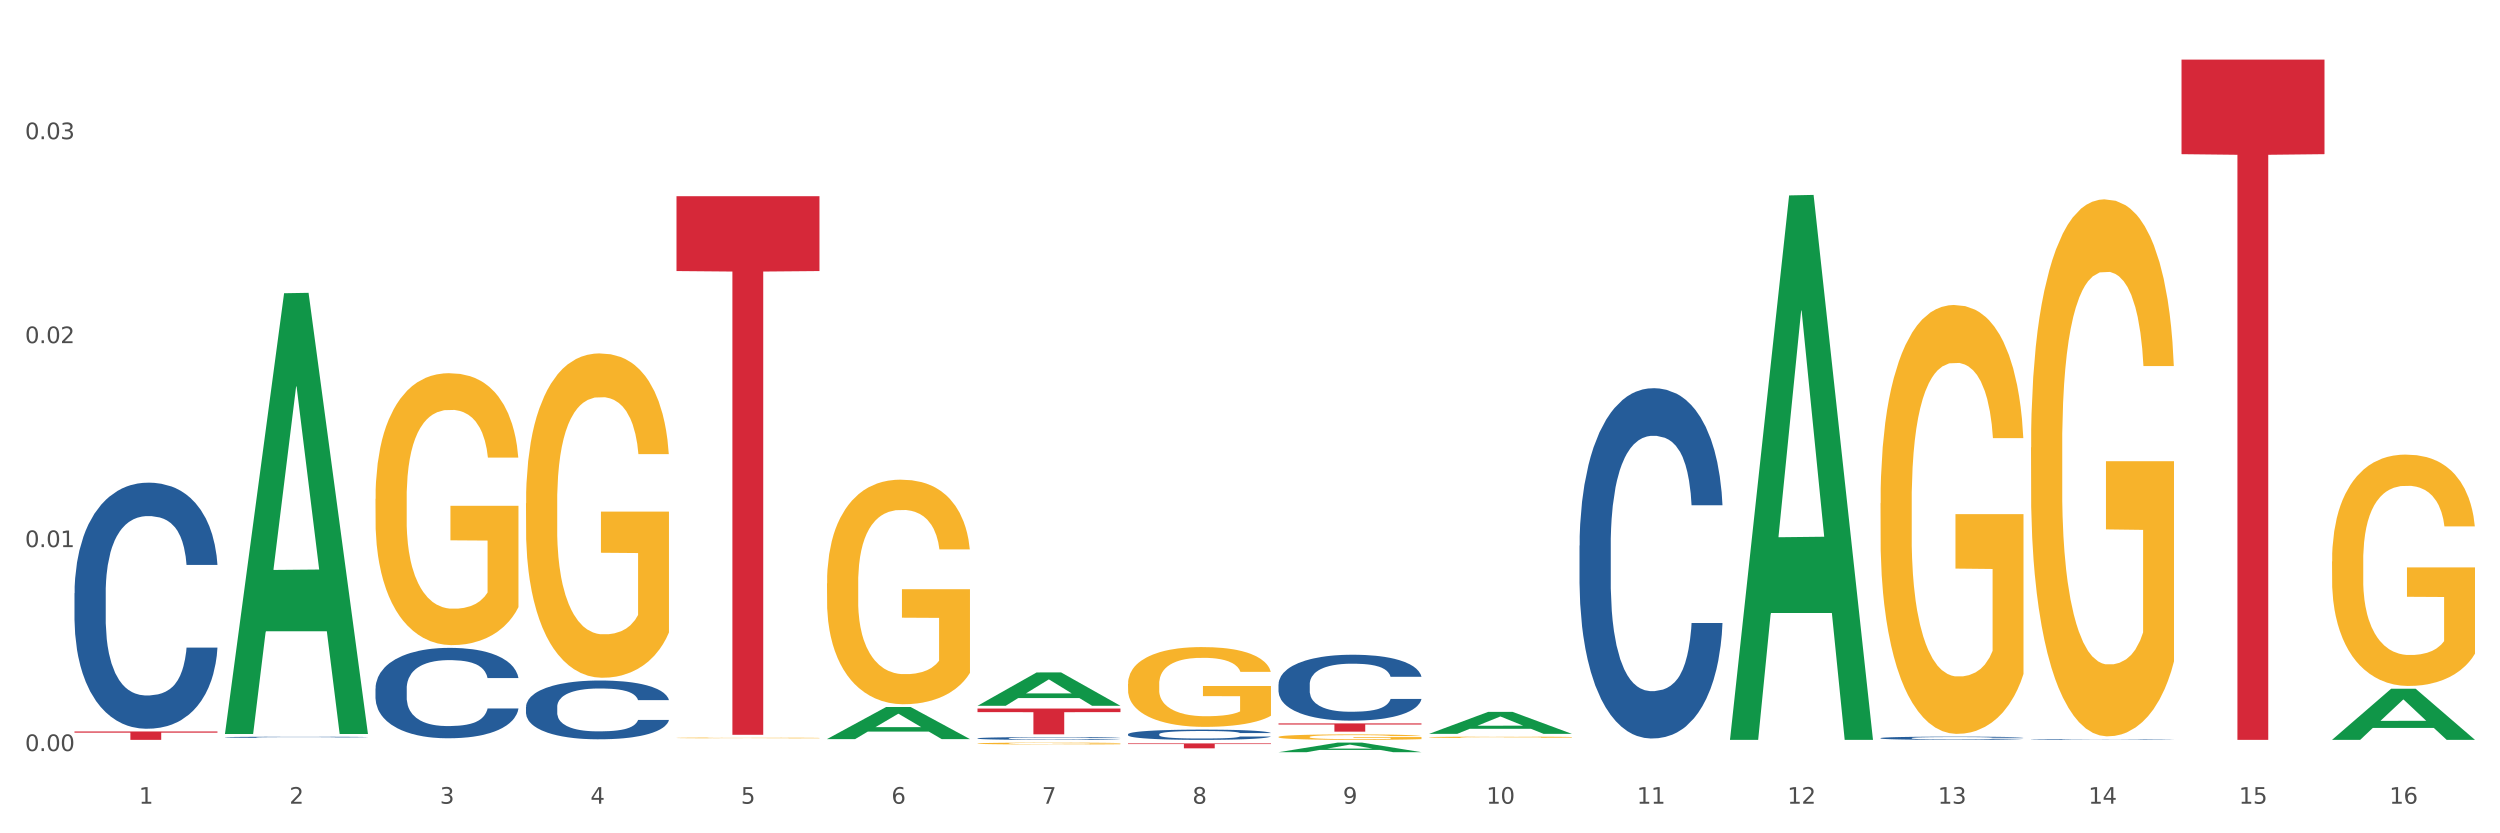 <?xml version="1.0" encoding="utf-8" standalone="no"?>
<!DOCTYPE svg PUBLIC "-//W3C//DTD SVG 1.1//EN"
  "http://www.w3.org/Graphics/SVG/1.1/DTD/svg11.dtd">
<svg xmlns:xlink="http://www.w3.org/1999/xlink" width="1080pt" height="360pt" viewBox="0 0 1080 360" xmlns="http://www.w3.org/2000/svg" version="1.1">
 <rect x="0" y="0" width="1080" height="360" fill="#333333" stroke="none"/>
 <defs>
  <style type="text/css">*{stroke-linejoin: round; stroke-linecap: butt}</style>
 </defs>
 <g id="figure_1">
  <g id="patch_1">
   <path d="M 0 360 
L 1080 360 
L 1080 0 
L 0 0 
z
" style="fill: #ffffff; stroke: #ffffff; stroke-linejoin: miter"/>
  </g>
  <g id="axes_1">
   <g id="matplotlib.axis_1">
    <g id="xtick_1">
     <g id="text_1">
      <!-- 1 -->
      <g style="fill: #4d4d4d" transform="translate(60.004 347.204) scale(0.096 -0.096)">
       <defs>
        <path id="DejaVuSans-31" d="M 794 531 
L 1825 531 
L 1825 4091 
L 703 3866 
L 703 4441 
L 1819 4666 
L 2450 4666 
L 2450 531 
L 3481 531 
L 3481 0 
L 794 0 
L 794 531 
z
" transform="scale(0.016)"/>
       </defs>
       <use xlink:href="#DejaVuSans-31"/>
      </g>
     </g>
    </g>
    <g id="xtick_2">
     <g id="text_2">
      <!-- 2 -->
      <g style="fill: #4d4d4d" transform="translate(125.021 347.204) scale(0.096 -0.096)">
       <defs>
        <path id="DejaVuSans-32" d="M 1228 531 
L 3431 531 
L 3431 0 
L 469 0 
L 469 531 
Q 828 903 1448 1529 
Q 2069 2156 2228 2338 
Q 2531 2678 2651 2914 
Q 2772 3150 2772 3378 
Q 2772 3750 2511 3984 
Q 2250 4219 1831 4219 
Q 1534 4219 1204 4116 
Q 875 4013 500 3803 
L 500 4441 
Q 881 4594 1212 4672 
Q 1544 4750 1819 4750 
Q 2544 4750 2975 4387 
Q 3406 4025 3406 3419 
Q 3406 3131 3298 2873 
Q 3191 2616 2906 2266 
Q 2828 2175 2409 1742 
Q 1991 1309 1228 531 
z
" transform="scale(0.016)"/>
       </defs>
       <use xlink:href="#DejaVuSans-32"/>
      </g>
     </g>
    </g>
    <g id="xtick_3">
     <g id="text_3">
      <!-- 3 -->
      <g style="fill: #4d4d4d" transform="translate(190.039 347.204) scale(0.096 -0.096)">
       <defs>
        <path id="DejaVuSans-33" d="M 2597 2516 
Q 3050 2419 3304 2112 
Q 3559 1806 3559 1356 
Q 3559 666 3084 287 
Q 2609 -91 1734 -91 
Q 1441 -91 1130 -33 
Q 819 25 488 141 
L 488 750 
Q 750 597 1062 519 
Q 1375 441 1716 441 
Q 2309 441 2620 675 
Q 2931 909 2931 1356 
Q 2931 1769 2642 2001 
Q 2353 2234 1838 2234 
L 1294 2234 
L 1294 2753 
L 1863 2753 
Q 2328 2753 2575 2939 
Q 2822 3125 2822 3475 
Q 2822 3834 2567 4026 
Q 2313 4219 1838 4219 
Q 1578 4219 1281 4162 
Q 984 4106 628 3988 
L 628 4550 
Q 988 4650 1302 4700 
Q 1616 4750 1894 4750 
Q 2613 4750 3031 4423 
Q 3450 4097 3450 3541 
Q 3450 3153 3228 2886 
Q 3006 2619 2597 2516 
z
" transform="scale(0.016)"/>
       </defs>
       <use xlink:href="#DejaVuSans-33"/>
      </g>
     </g>
    </g>
    <g id="xtick_4">
     <g id="text_4">
      <!-- 4 -->
      <g style="fill: #4d4d4d" transform="translate(255.056 347.204) scale(0.096 -0.096)">
       <defs>
        <path id="DejaVuSans-34" d="M 2419 4116 
L 825 1625 
L 2419 1625 
L 2419 4116 
z
M 2253 4666 
L 3047 4666 
L 3047 1625 
L 3713 1625 
L 3713 1100 
L 3047 1100 
L 3047 0 
L 2419 0 
L 2419 1100 
L 313 1100 
L 313 1709 
L 2253 4666 
z
" transform="scale(0.016)"/>
       </defs>
       <use xlink:href="#DejaVuSans-34"/>
      </g>
     </g>
    </g>
    <g id="xtick_5">
     <g id="text_5">
      <!-- 5 -->
      <g style="fill: #4d4d4d" transform="translate(320.073 347.204) scale(0.096 -0.096)">
       <defs>
        <path id="DejaVuSans-35" d="M 691 4666 
L 3169 4666 
L 3169 4134 
L 1269 4134 
L 1269 2991 
Q 1406 3038 1543 3061 
Q 1681 3084 1819 3084 
Q 2600 3084 3056 2656 
Q 3513 2228 3513 1497 
Q 3513 744 3044 326 
Q 2575 -91 1722 -91 
Q 1428 -91 1123 -41 
Q 819 9 494 109 
L 494 744 
Q 775 591 1075 516 
Q 1375 441 1709 441 
Q 2250 441 2565 725 
Q 2881 1009 2881 1497 
Q 2881 1984 2565 2268 
Q 2250 2553 1709 2553 
Q 1456 2553 1204 2497 
Q 953 2441 691 2322 
L 691 4666 
z
" transform="scale(0.016)"/>
       </defs>
       <use xlink:href="#DejaVuSans-35"/>
      </g>
     </g>
    </g>
    <g id="xtick_6">
     <g id="text_6">
      <!-- 6 -->
      <g style="fill: #4d4d4d" transform="translate(385.09 347.204) scale(0.096 -0.096)">
       <defs>
        <path id="DejaVuSans-36" d="M 2113 2584 
Q 1688 2584 1439 2293 
Q 1191 2003 1191 1497 
Q 1191 994 1439 701 
Q 1688 409 2113 409 
Q 2538 409 2786 701 
Q 3034 994 3034 1497 
Q 3034 2003 2786 2293 
Q 2538 2584 2113 2584 
z
M 3366 4563 
L 3366 3988 
Q 3128 4100 2886 4159 
Q 2644 4219 2406 4219 
Q 1781 4219 1451 3797 
Q 1122 3375 1075 2522 
Q 1259 2794 1537 2939 
Q 1816 3084 2150 3084 
Q 2853 3084 3261 2657 
Q 3669 2231 3669 1497 
Q 3669 778 3244 343 
Q 2819 -91 2113 -91 
Q 1303 -91 875 529 
Q 447 1150 447 2328 
Q 447 3434 972 4092 
Q 1497 4750 2381 4750 
Q 2619 4750 2861 4703 
Q 3103 4656 3366 4563 
z
" transform="scale(0.016)"/>
       </defs>
       <use xlink:href="#DejaVuSans-36"/>
      </g>
     </g>
    </g>
    <g id="xtick_7">
     <g id="text_7">
      <!-- 7 -->
      <g style="fill: #4d4d4d" transform="translate(450.108 347.204) scale(0.096 -0.096)">
       <defs>
        <path id="DejaVuSans-37" d="M 525 4666 
L 3525 4666 
L 3525 4397 
L 1831 0 
L 1172 0 
L 2766 4134 
L 525 4134 
L 525 4666 
z
" transform="scale(0.016)"/>
       </defs>
       <use xlink:href="#DejaVuSans-37"/>
      </g>
     </g>
    </g>
    <g id="xtick_8">
     <g id="text_8">
      <!-- 8 -->
      <g style="fill: #4d4d4d" transform="translate(515.125 347.204) scale(0.096 -0.096)">
       <defs>
        <path id="DejaVuSans-38" d="M 2034 2216 
Q 1584 2216 1326 1975 
Q 1069 1734 1069 1313 
Q 1069 891 1326 650 
Q 1584 409 2034 409 
Q 2484 409 2743 651 
Q 3003 894 3003 1313 
Q 3003 1734 2745 1975 
Q 2488 2216 2034 2216 
z
M 1403 2484 
Q 997 2584 770 2862 
Q 544 3141 544 3541 
Q 544 4100 942 4425 
Q 1341 4750 2034 4750 
Q 2731 4750 3128 4425 
Q 3525 4100 3525 3541 
Q 3525 3141 3298 2862 
Q 3072 2584 2669 2484 
Q 3125 2378 3379 2068 
Q 3634 1759 3634 1313 
Q 3634 634 3220 271 
Q 2806 -91 2034 -91 
Q 1263 -91 848 271 
Q 434 634 434 1313 
Q 434 1759 690 2068 
Q 947 2378 1403 2484 
z
M 1172 3481 
Q 1172 3119 1398 2916 
Q 1625 2713 2034 2713 
Q 2441 2713 2670 2916 
Q 2900 3119 2900 3481 
Q 2900 3844 2670 4047 
Q 2441 4250 2034 4250 
Q 1625 4250 1398 4047 
Q 1172 3844 1172 3481 
z
" transform="scale(0.016)"/>
       </defs>
       <use xlink:href="#DejaVuSans-38"/>
      </g>
     </g>
    </g>
    <g id="xtick_9">
     <g id="text_9">
      <!-- 9 -->
      <g style="fill: #4d4d4d" transform="translate(580.142 347.204) scale(0.096 -0.096)">
       <defs>
        <path id="DejaVuSans-39" d="M 703 97 
L 703 672 
Q 941 559 1184 500 
Q 1428 441 1663 441 
Q 2288 441 2617 861 
Q 2947 1281 2994 2138 
Q 2813 1869 2534 1725 
Q 2256 1581 1919 1581 
Q 1219 1581 811 2004 
Q 403 2428 403 3163 
Q 403 3881 828 4315 
Q 1253 4750 1959 4750 
Q 2769 4750 3195 4129 
Q 3622 3509 3622 2328 
Q 3622 1225 3098 567 
Q 2575 -91 1691 -91 
Q 1453 -91 1209 -44 
Q 966 3 703 97 
z
M 1959 2075 
Q 2384 2075 2632 2365 
Q 2881 2656 2881 3163 
Q 2881 3666 2632 3958 
Q 2384 4250 1959 4250 
Q 1534 4250 1286 3958 
Q 1038 3666 1038 3163 
Q 1038 2656 1286 2365 
Q 1534 2075 1959 2075 
z
" transform="scale(0.016)"/>
       </defs>
       <use xlink:href="#DejaVuSans-39"/>
      </g>
     </g>
    </g>
    <g id="xtick_10">
     <g id="text_10">
      <!-- 10 -->
      <g style="fill: #4d4d4d" transform="translate(642.105 347.204) scale(0.096 -0.096)">
       <defs>
        <path id="DejaVuSans-30" d="M 2034 4250 
Q 1547 4250 1301 3770 
Q 1056 3291 1056 2328 
Q 1056 1369 1301 889 
Q 1547 409 2034 409 
Q 2525 409 2770 889 
Q 3016 1369 3016 2328 
Q 3016 3291 2770 3770 
Q 2525 4250 2034 4250 
z
M 2034 4750 
Q 2819 4750 3233 4129 
Q 3647 3509 3647 2328 
Q 3647 1150 3233 529 
Q 2819 -91 2034 -91 
Q 1250 -91 836 529 
Q 422 1150 422 2328 
Q 422 3509 836 4129 
Q 1250 4750 2034 4750 
z
" transform="scale(0.016)"/>
       </defs>
       <use xlink:href="#DejaVuSans-31"/>
       <use xlink:href="#DejaVuSans-30" transform="translate(63.623 0)"/>
      </g>
     </g>
    </g>
    <g id="xtick_11">
     <g id="text_11">
      <!-- 11 -->
      <g style="fill: #4d4d4d" transform="translate(707.123 347.204) scale(0.096 -0.096)">
       <use xlink:href="#DejaVuSans-31"/>
       <use xlink:href="#DejaVuSans-31" transform="translate(63.623 0)"/>
      </g>
     </g>
    </g>
    <g id="xtick_12">
     <g id="text_12">
      <!-- 12 -->
      <g style="fill: #4d4d4d" transform="translate(772.14 347.204) scale(0.096 -0.096)">
       <use xlink:href="#DejaVuSans-31"/>
       <use xlink:href="#DejaVuSans-32" transform="translate(63.623 0)"/>
      </g>
     </g>
    </g>
    <g id="xtick_13">
     <g id="text_13">
      <!-- 13 -->
      <g style="fill: #4d4d4d" transform="translate(837.157 347.204) scale(0.096 -0.096)">
       <use xlink:href="#DejaVuSans-31"/>
       <use xlink:href="#DejaVuSans-33" transform="translate(63.623 0)"/>
      </g>
     </g>
    </g>
    <g id="xtick_14">
     <g id="text_14">
      <!-- 14 -->
      <g style="fill: #4d4d4d" transform="translate(902.174 347.204) scale(0.096 -0.096)">
       <use xlink:href="#DejaVuSans-31"/>
       <use xlink:href="#DejaVuSans-34" transform="translate(63.623 0)"/>
      </g>
     </g>
    </g>
    <g id="xtick_15">
     <g id="text_15">
      <!-- 15 -->
      <g style="fill: #4d4d4d" transform="translate(967.192 347.204) scale(0.096 -0.096)">
       <use xlink:href="#DejaVuSans-31"/>
       <use xlink:href="#DejaVuSans-35" transform="translate(63.623 0)"/>
      </g>
     </g>
    </g>
    <g id="xtick_16">
     <g id="text_16">
      <!-- 16 -->
      <g style="fill: #4d4d4d" transform="translate(1032.209 347.204) scale(0.096 -0.096)">
       <use xlink:href="#DejaVuSans-31"/>
       <use xlink:href="#DejaVuSans-36" transform="translate(63.623 0)"/>
      </g>
     </g>
    </g>
    <g id="xtick_17"/>
    <g id="xtick_18"/>
    <g id="xtick_19"/>
    <g id="xtick_20"/>
    <g id="xtick_21"/>
    <g id="xtick_22"/>
    <g id="xtick_23"/>
    <g id="xtick_24"/>
    <g id="xtick_25"/>
    <g id="xtick_26"/>
    <g id="xtick_27"/>
    <g id="xtick_28"/>
    <g id="xtick_29"/>
    <g id="xtick_30"/>
    <g id="xtick_31"/>
   </g>
   <g id="matplotlib.axis_2">
    <g id="ytick_1">
     <g id="text_17">
      <!-- 0.00 -->
      <g style="fill: #4d4d4d" transform="translate(10.8 324.457) scale(0.096 -0.096)">
       <defs>
        <path id="DejaVuSans-2e" d="M 684 794 
L 1344 794 
L 1344 0 
L 684 0 
L 684 794 
z
" transform="scale(0.016)"/>
       </defs>
       <use xlink:href="#DejaVuSans-30"/>
       <use xlink:href="#DejaVuSans-2e" transform="translate(63.623 0)"/>
       <use xlink:href="#DejaVuSans-30" transform="translate(95.41 0)"/>
       <use xlink:href="#DejaVuSans-30" transform="translate(159.033 0)"/>
      </g>
     </g>
    </g>
    <g id="ytick_2">
     <g id="text_18">
      <!-- 0.01 -->
      <g style="fill: #4d4d4d" transform="translate(10.8 236.349) scale(0.096 -0.096)">
       <use xlink:href="#DejaVuSans-30"/>
       <use xlink:href="#DejaVuSans-2e" transform="translate(63.623 0)"/>
       <use xlink:href="#DejaVuSans-30" transform="translate(95.41 0)"/>
       <use xlink:href="#DejaVuSans-31" transform="translate(159.033 0)"/>
      </g>
     </g>
    </g>
    <g id="ytick_3">
     <g id="text_19">
      <!-- 0.02 -->
      <g style="fill: #4d4d4d" transform="translate(10.8 148.242) scale(0.096 -0.096)">
       <use xlink:href="#DejaVuSans-30"/>
       <use xlink:href="#DejaVuSans-2e" transform="translate(63.623 0)"/>
       <use xlink:href="#DejaVuSans-30" transform="translate(95.41 0)"/>
       <use xlink:href="#DejaVuSans-32" transform="translate(159.033 0)"/>
      </g>
     </g>
    </g>
    <g id="ytick_4">
     <g id="text_20">
      <!-- 0.03 -->
      <g style="fill: #4d4d4d" transform="translate(10.8 60.135) scale(0.096 -0.096)">
       <use xlink:href="#DejaVuSans-30"/>
       <use xlink:href="#DejaVuSans-2e" transform="translate(63.623 0)"/>
       <use xlink:href="#DejaVuSans-30" transform="translate(95.41 0)"/>
       <use xlink:href="#DejaVuSans-33" transform="translate(159.033 0)"/>
      </g>
     </g>
    </g>
    <g id="ytick_5"/>
    <g id="ytick_6"/>
    <g id="ytick_7"/>
    <g id="ytick_8"/>
   </g>
   <g id="PolyCollection_1">
    <path d="M 97.192 316.722 
L 97.256 316.543 
L 122.727 126.675 
L 133.297 126.496 
L 158.959 317.08 
L 146.733 317.08 
L 141.193 272.7 
L 114.894 272.7 
L 114.703 273.416 
L 109.354 317.08 
L 97.192 317.08 
L 97.192 316.722 
L 118.206 246.215 
L 137.882 246.036 
L 128.139 167.118 
L 128.012 166.76 
L 127.884 167.297 
L 118.142 246.036 
L 118.206 246.215 
L 97.192 316.722 
z
" clip-path="url(#p2141f9f713)" style="fill: #109648"/>
    <path d="M 1007.434 242.569 
L 1007.507 242.478 
L 1007.507 239.192 
L 1007.652 236.362 
L 1008.382 229.515 
L 1009.475 223.855 
L 1010.278 220.842 
L 1011.08 218.377 
L 1012.028 215.912 
L 1013.195 213.356 
L 1015.309 209.613 
L 1016.622 207.696 
L 1018.226 205.688 
L 1021.143 202.767 
L 1023.258 201.123 
L 1025.446 199.754 
L 1029.019 198.111 
L 1031.353 197.38 
L 1033.832 196.833 
L 1036.822 196.467 
L 1039.083 196.376 
L 1044.041 196.65 
L 1048.271 197.472 
L 1050.313 198.111 
L 1052.938 199.206 
L 1054.324 199.936 
L 1056.584 201.397 
L 1058.918 203.314 
L 1060.522 204.957 
L 1062.929 208.061 
L 1064.752 211.165 
L 1066.429 215 
L 1067.304 217.647 
L 1067.96 220.112 
L 1068.544 222.942 
L 1069.127 227.415 
L 1056.001 227.415 
L 1055.49 224.22 
L 1054.688 221.207 
L 1053.521 218.286 
L 1052.5 216.46 
L 1050.75 214.178 
L 1049.146 212.717 
L 1047.469 211.622 
L 1045.427 210.709 
L 1043.823 210.252 
L 1041.562 209.887 
L 1037.114 209.979 
L 1034.124 210.709 
L 1032.082 211.622 
L 1030.769 212.443 
L 1029.602 213.356 
L 1028.29 214.634 
L 1026.758 216.551 
L 1025.665 218.286 
L 1024.571 220.477 
L 1023.696 222.668 
L 1022.893 225.224 
L 1022.237 227.963 
L 1021.727 230.793 
L 1021.289 234.262 
L 1020.925 240.013 
L 1020.925 252.52 
L 1021.07 255.35 
L 1021.435 259.093 
L 1021.873 261.923 
L 1022.602 265.301 
L 1023.258 267.583 
L 1024.498 270.87 
L 1025.883 273.608 
L 1026.977 275.343 
L 1028.071 276.804 
L 1029.967 278.812 
L 1032.082 280.455 
L 1033.905 281.459 
L 1036.384 282.372 
L 1038.062 282.738 
L 1039.52 282.92 
L 1043.093 282.92 
L 1045.646 282.646 
L 1048.49 282.007 
L 1050.677 281.186 
L 1052.5 280.181 
L 1054.542 278.538 
L 1055.855 276.986 
L 1055.855 257.906 
L 1039.812 257.815 
L 1039.812 245.126 
L 1069.2 245.126 
L 1069.2 282.372 
L 1067.96 284.289 
L 1066.575 286.024 
L 1065.116 287.576 
L 1062.929 289.493 
L 1060.303 291.319 
L 1057.97 292.597 
L 1055.49 293.692 
L 1052.573 294.697 
L 1048.781 295.61 
L 1046.448 295.975 
L 1043.531 296.249 
L 1040.103 296.34 
L 1037.114 296.157 
L 1034.197 295.701 
L 1031.134 294.879 
L 1028.144 293.692 
L 1025.883 292.506 
L 1023.623 291.045 
L 1021.216 289.128 
L 1019.32 287.302 
L 1017.862 285.659 
L 1016.257 283.559 
L 1014.507 280.82 
L 1013.195 278.356 
L 1012.028 275.799 
L 1010.788 272.513 
L 1009.913 269.683 
L 1009.038 266.123 
L 1008.527 263.475 
L 1007.944 259.367 
L 1007.507 253.616 
L 1007.434 242.569 
z
" clip-path="url(#p2141f9f713)" style="fill: #f7b32b"/>
    <path d="M 487.296 317.188 
L 487.369 317.184 
L 487.369 317.071 
L 487.588 316.917 
L 488.391 316.633 
L 489.413 316.419 
L 491.165 316.168 
L 492.114 316.062 
L 493.356 315.945 
L 495.911 315.755 
L 498.831 315.593 
L 500.876 315.504 
L 502.409 315.447 
L 505.84 315.346 
L 507.811 315.301 
L 509.856 315.265 
L 511.608 315.241 
L 514.528 315.212 
L 516.865 315.2 
L 519.566 315.196 
L 521.829 315.2 
L 524.823 315.216 
L 529.203 315.265 
L 530.883 315.293 
L 533.146 315.342 
L 535.482 315.407 
L 537.38 315.471 
L 539.571 315.565 
L 541.834 315.686 
L 544.024 315.84 
L 545.558 315.982 
L 546.799 316.131 
L 547.894 316.313 
L 548.697 316.512 
L 549.062 316.678 
L 535.701 316.678 
L 535.336 316.528 
L 534.606 316.366 
L 533.876 316.257 
L 533.073 316.168 
L 531.832 316.067 
L 530.737 316.002 
L 528.911 315.925 
L 527.232 315.876 
L 525.845 315.848 
L 524.166 315.824 
L 520.588 315.799 
L 518.033 315.799 
L 516.427 315.807 
L 514.455 315.828 
L 512.776 315.856 
L 510.805 315.905 
L 509.272 315.957 
L 507.738 316.026 
L 506.862 316.075 
L 505.548 316.164 
L 504.672 316.237 
L 503.504 316.362 
L 502.847 316.451 
L 501.679 316.682 
L 501.168 316.852 
L 500.949 316.969 
L 500.803 317.099 
L 500.803 317.73 
L 501.241 318.014 
L 501.606 318.135 
L 502.19 318.273 
L 503.285 318.451 
L 504.891 318.625 
L 506.57 318.751 
L 507.957 318.828 
L 509.272 318.884 
L 510.586 318.929 
L 512.192 318.969 
L 513.506 318.994 
L 515.478 319.018 
L 517.814 319.03 
L 519.639 319.03 
L 523.363 319.01 
L 525.042 318.99 
L 526.648 318.961 
L 528.4 318.917 
L 529.787 318.868 
L 530.591 318.832 
L 531.905 318.755 
L 532.927 318.674 
L 533.803 318.581 
L 534.387 318.5 
L 535.044 318.378 
L 535.555 318.241 
L 535.701 318.168 
L 549.062 318.168 
L 548.77 318.313 
L 548.259 318.455 
L 547.237 318.645 
L 546.434 318.755 
L 545.193 318.888 
L 543.878 319.002 
L 542.053 319.127 
L 540.374 319.22 
L 538.622 319.301 
L 536.723 319.374 
L 533.292 319.475 
L 532.051 319.504 
L 529.422 319.552 
L 527.378 319.581 
L 524.385 319.609 
L 521.318 319.625 
L 518.106 319.629 
L 515.258 319.621 
L 512.119 319.597 
L 510.148 319.573 
L 507.957 319.536 
L 505.402 319.479 
L 502.993 319.411 
L 500.73 319.33 
L 498.612 319.237 
L 496.641 319.131 
L 494.086 318.957 
L 492.187 318.787 
L 490.8 318.629 
L 489.851 318.496 
L 488.902 318.326 
L 488.391 318.208 
L 487.588 317.925 
L 487.296 317.662 
L 487.296 317.188 
z
" clip-path="url(#p2141f9f713)" style="fill: #255c99"/>
    <path d="M 942.416 25.759 
L 1004.183 25.759 
L 1004.183 66.598 
L 979.886 66.874 
L 979.886 319.629 
L 966.567 319.629 
L 966.567 66.874 
L 942.416 66.598 
L 942.416 26.035 
L 942.416 25.759 
z
" clip-path="url(#p2141f9f713)" style="fill: #d62839"/>
    <path d="M 552.313 312.51 
L 614.079 312.51 
L 614.079 313.006 
L 589.783 313.009 
L 589.783 316.08 
L 576.463 316.08 
L 576.463 313.009 
L 552.313 313.006 
L 552.313 312.513 
L 552.313 312.51 
z
" clip-path="url(#p2141f9f713)" style="fill: #d62839"/>
    <path d="M 487.296 321.149 
L 549.062 321.149 
L 549.062 321.444 
L 524.765 321.446 
L 524.765 323.271 
L 511.446 323.271 
L 511.446 321.446 
L 487.296 321.444 
L 487.296 321.151 
L 487.296 321.149 
z
" clip-path="url(#p2141f9f713)" style="fill: #d62839"/>
    <path d="M 422.278 306.1 
L 484.045 306.1 
L 484.045 307.647 
L 459.748 307.658 
L 459.748 317.235 
L 446.429 317.235 
L 446.429 307.658 
L 422.278 307.647 
L 422.278 306.11 
L 422.278 306.1 
z
" clip-path="url(#p2141f9f713)" style="fill: #d62839"/>
    <path d="M 292.244 84.759 
L 354.01 84.759 
L 354.01 117.094 
L 329.714 117.312 
L 329.714 317.438 
L 316.394 317.438 
L 316.394 117.312 
L 292.244 117.094 
L 292.244 84.977 
L 292.244 84.759 
z
" clip-path="url(#p2141f9f713)" style="fill: #d62839"/>
    <path d="M 32.175 316.006 
L 93.941 316.006 
L 93.941 316.509 
L 69.645 316.513 
L 69.645 319.629 
L 56.325 319.629 
L 56.325 316.513 
L 32.175 316.509 
L 32.175 316.009 
L 32.175 316.006 
z
" clip-path="url(#p2141f9f713)" style="fill: #d62839"/>
    <path d="M 32.175 256.274 
L 32.248 256.177 
L 32.248 253.458 
L 32.467 249.768 
L 33.27 242.971 
L 34.292 237.825 
L 36.045 231.805 
L 36.994 229.28 
L 38.235 226.464 
L 40.79 221.901 
L 43.711 218.017 
L 45.755 215.881 
L 47.288 214.521 
L 50.72 212.094 
L 52.691 211.026 
L 54.735 210.152 
L 56.487 209.569 
L 59.408 208.889 
L 61.744 208.598 
L 64.445 208.501 
L 66.709 208.598 
L 69.702 208.986 
L 74.083 210.152 
L 75.762 210.831 
L 78.025 211.997 
L 80.362 213.55 
L 82.26 215.104 
L 84.45 217.337 
L 86.713 220.25 
L 88.904 223.94 
L 90.437 227.338 
L 91.678 230.931 
L 92.773 235.301 
L 93.576 240.058 
L 93.941 244.04 
L 80.581 244.04 
L 80.216 240.447 
L 79.485 236.563 
L 78.755 233.941 
L 77.952 231.805 
L 76.711 229.377 
L 75.616 227.824 
L 73.791 225.979 
L 72.111 224.814 
L 70.724 224.134 
L 69.045 223.551 
L 65.468 222.969 
L 62.912 222.969 
L 61.306 223.163 
L 59.335 223.649 
L 57.655 224.328 
L 55.684 225.493 
L 54.151 226.756 
L 52.618 228.406 
L 51.742 229.572 
L 50.427 231.708 
L 49.551 233.456 
L 48.383 236.466 
L 47.726 238.602 
L 46.558 244.137 
L 46.047 248.215 
L 45.828 251.031 
L 45.682 254.138 
L 45.682 269.286 
L 46.12 276.083 
L 46.485 278.996 
L 47.069 282.297 
L 48.164 286.569 
L 49.77 290.745 
L 51.45 293.755 
L 52.837 295.6 
L 54.151 296.959 
L 55.465 298.027 
L 57.071 298.998 
L 58.386 299.581 
L 60.357 300.163 
L 62.693 300.455 
L 64.518 300.455 
L 68.242 299.969 
L 69.921 299.484 
L 71.527 298.804 
L 73.28 297.736 
L 74.667 296.571 
L 75.47 295.697 
L 76.784 293.852 
L 77.806 291.91 
L 78.682 289.677 
L 79.266 287.735 
L 79.923 284.822 
L 80.435 281.52 
L 80.581 279.772 
L 93.941 279.772 
L 93.649 283.268 
L 93.138 286.666 
L 92.116 291.23 
L 91.313 293.852 
L 90.072 297.056 
L 88.758 299.775 
L 86.932 302.785 
L 85.253 305.018 
L 83.501 306.96 
L 81.603 308.708 
L 78.171 311.136 
L 76.93 311.815 
L 74.302 312.981 
L 72.257 313.66 
L 69.264 314.34 
L 66.198 314.728 
L 62.985 314.825 
L 60.138 314.631 
L 56.998 314.049 
L 55.027 313.466 
L 52.837 312.592 
L 50.281 311.233 
L 47.872 309.582 
L 45.609 307.64 
L 43.492 305.407 
L 41.52 302.882 
L 38.965 298.707 
L 37.067 294.629 
L 35.679 290.842 
L 34.73 287.637 
L 33.781 283.559 
L 33.27 280.743 
L 32.467 273.946 
L 32.175 267.635 
L 32.175 256.274 
z
" clip-path="url(#p2141f9f713)" style="fill: #255c99"/>
    <path d="M 97.192 318.489 
L 97.265 318.488 
L 97.265 318.475 
L 97.484 318.458 
L 98.287 318.425 
L 99.31 318.401 
L 101.062 318.372 
L 102.011 318.36 
L 103.252 318.346 
L 105.807 318.324 
L 108.728 318.306 
L 110.772 318.296 
L 112.305 318.289 
L 115.737 318.277 
L 117.708 318.272 
L 119.752 318.268 
L 121.505 318.265 
L 124.425 318.262 
L 126.761 318.261 
L 129.463 318.26 
L 131.726 318.261 
L 134.719 318.263 
L 139.1 318.268 
L 140.779 318.271 
L 143.042 318.277 
L 145.379 318.284 
L 147.277 318.292 
L 149.467 318.303 
L 151.731 318.317 
L 153.921 318.334 
L 155.454 318.35 
L 156.695 318.368 
L 157.79 318.389 
L 158.594 318.411 
L 158.959 318.43 
L 145.598 318.43 
L 145.233 318.413 
L 144.503 318.395 
L 143.773 318.382 
L 142.969 318.372 
L 141.728 318.36 
L 140.633 318.353 
L 138.808 318.344 
L 137.129 318.338 
L 135.741 318.335 
L 134.062 318.332 
L 130.485 318.33 
L 127.929 318.33 
L 126.323 318.33 
L 124.352 318.333 
L 122.673 318.336 
L 120.701 318.342 
L 119.168 318.348 
L 117.635 318.356 
L 116.759 318.361 
L 115.445 318.371 
L 114.569 318.38 
L 113.4 318.394 
L 112.743 318.404 
L 111.575 318.431 
L 111.064 318.45 
L 110.845 318.464 
L 110.699 318.479 
L 110.699 318.551 
L 111.137 318.584 
L 111.502 318.598 
L 112.086 318.613 
L 113.181 318.634 
L 114.788 318.654 
L 116.467 318.668 
L 117.854 318.677 
L 119.168 318.684 
L 120.482 318.689 
L 122.089 318.693 
L 123.403 318.696 
L 125.374 318.699 
L 127.71 318.7 
L 129.536 318.7 
L 133.259 318.698 
L 134.938 318.696 
L 136.545 318.692 
L 138.297 318.687 
L 139.684 318.682 
L 140.487 318.678 
L 141.801 318.669 
L 142.823 318.659 
L 143.7 318.649 
L 144.284 318.64 
L 144.941 318.626 
L 145.452 318.61 
L 145.598 318.601 
L 158.959 318.601 
L 158.667 318.618 
L 158.156 318.634 
L 157.133 318.656 
L 156.33 318.669 
L 155.089 318.684 
L 153.775 318.697 
L 151.95 318.712 
L 150.27 318.722 
L 148.518 318.732 
L 146.62 318.74 
L 143.188 318.752 
L 141.947 318.755 
L 139.319 318.76 
L 137.275 318.764 
L 134.281 318.767 
L 131.215 318.769 
L 128.002 318.769 
L 125.155 318.768 
L 122.016 318.765 
L 120.044 318.763 
L 117.854 318.758 
L 115.299 318.752 
L 112.889 318.744 
L 110.626 318.735 
L 108.509 318.724 
L 106.538 318.712 
L 103.982 318.692 
L 102.084 318.673 
L 100.697 318.654 
L 99.748 318.639 
L 98.798 318.62 
L 98.287 318.606 
L 97.484 318.574 
L 97.192 318.543 
L 97.192 318.489 
z
" clip-path="url(#p2141f9f713)" style="fill: #255c99"/>
    <path d="M 162.209 297.427 
L 162.282 297.392 
L 162.282 296.393 
L 162.502 295.037 
L 163.305 292.54 
L 164.327 290.649 
L 166.079 288.437 
L 167.028 287.51 
L 168.269 286.475 
L 170.825 284.798 
L 173.745 283.371 
L 175.789 282.586 
L 177.323 282.087 
L 180.754 281.195 
L 182.725 280.803 
L 184.77 280.482 
L 186.522 280.267 
L 189.442 280.018 
L 191.778 279.911 
L 194.48 279.875 
L 196.743 279.911 
L 199.737 280.053 
L 204.117 280.482 
L 205.796 280.731 
L 208.06 281.159 
L 210.396 281.73 
L 212.294 282.301 
L 214.485 283.122 
L 216.748 284.192 
L 218.938 285.547 
L 220.471 286.796 
L 221.713 288.116 
L 222.808 289.721 
L 223.611 291.469 
L 223.976 292.932 
L 210.615 292.932 
L 210.25 291.612 
L 209.52 290.185 
L 208.79 289.222 
L 207.987 288.437 
L 206.746 287.545 
L 205.65 286.974 
L 203.825 286.297 
L 202.146 285.868 
L 200.759 285.619 
L 199.079 285.405 
L 195.502 285.191 
L 192.947 285.191 
L 191.34 285.262 
L 189.369 285.44 
L 187.69 285.69 
L 185.719 286.118 
L 184.185 286.582 
L 182.652 287.188 
L 181.776 287.617 
L 180.462 288.401 
L 179.586 289.044 
L 178.418 290.15 
L 177.761 290.934 
L 176.592 292.968 
L 176.081 294.466 
L 175.862 295.501 
L 175.716 296.642 
L 175.716 302.208 
L 176.154 304.705 
L 176.519 305.775 
L 177.104 306.988 
L 178.199 308.558 
L 179.805 310.092 
L 181.484 311.198 
L 182.871 311.876 
L 184.185 312.375 
L 185.5 312.768 
L 187.106 313.124 
L 188.42 313.338 
L 190.391 313.552 
L 192.728 313.659 
L 194.553 313.659 
L 198.276 313.481 
L 199.956 313.303 
L 201.562 313.053 
L 203.314 312.661 
L 204.701 312.232 
L 205.504 311.911 
L 206.819 311.234 
L 207.841 310.52 
L 208.717 309.699 
L 209.301 308.986 
L 209.958 307.916 
L 210.469 306.703 
L 210.615 306.061 
L 223.976 306.061 
L 223.684 307.345 
L 223.173 308.594 
L 222.151 310.27 
L 221.348 311.234 
L 220.106 312.411 
L 218.792 313.41 
L 216.967 314.516 
L 215.288 315.336 
L 213.535 316.05 
L 211.637 316.692 
L 208.206 317.584 
L 206.965 317.833 
L 204.336 318.262 
L 202.292 318.511 
L 199.299 318.761 
L 196.232 318.904 
L 193.02 318.939 
L 190.172 318.868 
L 187.033 318.654 
L 185.062 318.44 
L 182.871 318.119 
L 180.316 317.619 
L 177.907 317.013 
L 175.643 316.299 
L 173.526 315.479 
L 171.555 314.551 
L 168.999 313.017 
L 167.101 311.519 
L 165.714 310.128 
L 164.765 308.95 
L 163.816 307.452 
L 163.305 306.417 
L 162.502 303.92 
L 162.209 301.601 
L 162.209 297.427 
z
" clip-path="url(#p2141f9f713)" style="fill: #255c99"/>
    <path d="M 227.227 305.392 
L 227.3 305.369 
L 227.3 304.72 
L 227.519 303.838 
L 228.322 302.214 
L 229.344 300.984 
L 231.096 299.546 
L 232.045 298.943 
L 233.287 298.27 
L 235.842 297.179 
L 238.762 296.251 
L 240.807 295.741 
L 242.34 295.416 
L 245.771 294.836 
L 247.743 294.581 
L 249.787 294.372 
L 251.539 294.233 
L 254.459 294.07 
L 256.796 294.001 
L 259.497 293.978 
L 261.76 294.001 
L 264.754 294.094 
L 269.134 294.372 
L 270.814 294.534 
L 273.077 294.813 
L 275.413 295.184 
L 277.312 295.555 
L 279.502 296.089 
L 281.765 296.785 
L 283.955 297.666 
L 285.489 298.479 
L 286.73 299.337 
L 287.825 300.381 
L 288.628 301.518 
L 288.993 302.469 
L 275.632 302.469 
L 275.267 301.611 
L 274.537 300.683 
L 273.807 300.056 
L 273.004 299.546 
L 271.763 298.966 
L 270.668 298.595 
L 268.842 298.154 
L 267.163 297.875 
L 265.776 297.713 
L 264.097 297.574 
L 260.519 297.434 
L 257.964 297.434 
L 256.358 297.481 
L 254.386 297.597 
L 252.707 297.759 
L 250.736 298.038 
L 249.203 298.339 
L 247.669 298.734 
L 246.793 299.012 
L 245.479 299.523 
L 244.603 299.94 
L 243.435 300.659 
L 242.778 301.17 
L 241.61 302.492 
L 241.099 303.467 
L 240.88 304.14 
L 240.734 304.882 
L 240.734 308.501 
L 241.172 310.125 
L 241.537 310.821 
L 242.121 311.61 
L 243.216 312.631 
L 244.822 313.629 
L 246.501 314.348 
L 247.889 314.789 
L 249.203 315.113 
L 250.517 315.369 
L 252.123 315.601 
L 253.437 315.74 
L 255.409 315.879 
L 257.745 315.949 
L 259.57 315.949 
L 263.294 315.833 
L 264.973 315.717 
L 266.579 315.554 
L 268.331 315.299 
L 269.718 315.021 
L 270.522 314.812 
L 271.836 314.371 
L 272.858 313.907 
L 273.734 313.373 
L 274.318 312.909 
L 274.975 312.213 
L 275.486 311.425 
L 275.632 311.007 
L 288.993 311.007 
L 288.701 311.842 
L 288.19 312.654 
L 287.168 313.745 
L 286.365 314.371 
L 285.124 315.137 
L 283.809 315.786 
L 281.984 316.506 
L 280.305 317.039 
L 278.553 317.503 
L 276.654 317.921 
L 273.223 318.501 
L 271.982 318.663 
L 269.353 318.942 
L 267.309 319.104 
L 264.316 319.266 
L 261.249 319.359 
L 258.037 319.382 
L 255.19 319.336 
L 252.05 319.197 
L 250.079 319.058 
L 247.889 318.849 
L 245.333 318.524 
L 242.924 318.13 
L 240.661 317.666 
L 238.543 317.132 
L 236.572 316.529 
L 234.017 315.531 
L 232.118 314.557 
L 230.731 313.652 
L 229.782 312.886 
L 228.833 311.912 
L 228.322 311.239 
L 227.519 309.615 
L 227.227 308.107 
L 227.227 305.392 
z
" clip-path="url(#p2141f9f713)" style="fill: #255c99"/>
    <path d="M 162.209 215.501 
L 162.282 215.394 
L 162.282 211.532 
L 162.428 208.206 
L 163.157 200.159 
L 164.251 193.507 
L 165.054 189.967 
L 165.856 187.07 
L 166.804 184.173 
L 167.97 181.169 
L 170.085 176.77 
L 171.398 174.517 
L 173.002 172.157 
L 175.919 168.723 
L 178.034 166.792 
L 180.222 165.183 
L 183.795 163.252 
L 186.128 162.393 
L 188.608 161.75 
L 191.598 161.32 
L 193.858 161.213 
L 198.817 161.535 
L 203.047 162.501 
L 205.089 163.252 
L 207.714 164.539 
L 209.099 165.397 
L 211.36 167.114 
L 213.694 169.367 
L 215.298 171.298 
L 217.704 174.946 
L 219.528 178.594 
L 221.205 183.1 
L 222.08 186.211 
L 222.736 189.108 
L 223.32 192.434 
L 223.903 197.691 
L 210.777 197.691 
L 210.266 193.936 
L 209.464 190.396 
L 208.297 186.963 
L 207.276 184.817 
L 205.526 182.134 
L 203.922 180.418 
L 202.245 179.13 
L 200.203 178.057 
L 198.598 177.521 
L 196.338 177.092 
L 191.889 177.199 
L 188.9 178.057 
L 186.858 179.13 
L 185.545 180.096 
L 184.378 181.169 
L 183.066 182.671 
L 181.534 184.924 
L 180.44 186.963 
L 179.347 189.537 
L 178.471 192.112 
L 177.669 195.116 
L 177.013 198.335 
L 176.503 201.661 
L 176.065 205.738 
L 175.7 212.497 
L 175.7 227.196 
L 175.846 230.522 
L 176.211 234.921 
L 176.648 238.247 
L 177.378 242.217 
L 178.034 244.899 
L 179.274 248.761 
L 180.659 251.98 
L 181.753 254.018 
L 182.847 255.735 
L 184.743 258.095 
L 186.858 260.027 
L 188.681 261.207 
L 191.16 262.28 
L 192.837 262.709 
L 194.296 262.923 
L 197.869 262.923 
L 200.422 262.601 
L 203.266 261.85 
L 205.453 260.885 
L 207.276 259.705 
L 209.318 257.773 
L 210.631 255.95 
L 210.631 233.526 
L 194.588 233.419 
L 194.588 218.506 
L 223.976 218.506 
L 223.976 262.28 
L 222.736 264.533 
L 221.351 266.571 
L 219.892 268.395 
L 217.704 270.648 
L 215.079 272.794 
L 212.746 274.296 
L 210.266 275.583 
L 207.349 276.764 
L 203.557 277.837 
L 201.224 278.266 
L 198.307 278.588 
L 194.879 278.695 
L 191.889 278.48 
L 188.972 277.944 
L 185.91 276.978 
L 182.92 275.583 
L 180.659 274.189 
L 178.399 272.472 
L 175.992 270.219 
L 174.096 268.073 
L 172.638 266.142 
L 171.033 263.674 
L 169.283 260.456 
L 167.97 257.559 
L 166.804 254.555 
L 165.564 250.692 
L 164.689 247.366 
L 163.814 243.182 
L 163.303 240.071 
L 162.72 235.243 
L 162.282 228.483 
L 162.209 215.501 
z
" clip-path="url(#p2141f9f713)" style="fill: #f7b32b"/>
    <path d="M 877.399 319.443 
L 877.472 319.443 
L 877.472 319.434 
L 877.691 319.422 
L 878.494 319.401 
L 879.516 319.385 
L 881.269 319.365 
L 882.218 319.357 
L 883.459 319.348 
L 886.014 319.334 
L 888.935 319.322 
L 890.979 319.315 
L 892.512 319.31 
L 895.944 319.303 
L 897.915 319.299 
L 899.959 319.297 
L 901.711 319.295 
L 904.632 319.293 
L 906.968 319.292 
L 909.67 319.291 
L 911.933 319.292 
L 914.926 319.293 
L 919.307 319.297 
L 920.986 319.299 
L 923.249 319.302 
L 925.586 319.307 
L 927.484 319.312 
L 929.674 319.319 
L 931.938 319.329 
L 934.128 319.34 
L 935.661 319.351 
L 936.902 319.363 
L 937.997 319.377 
L 938.8 319.392 
L 939.166 319.404 
L 925.805 319.404 
L 925.44 319.393 
L 924.71 319.381 
L 923.979 319.372 
L 923.176 319.365 
L 921.935 319.358 
L 920.84 319.353 
L 919.015 319.347 
L 917.336 319.343 
L 915.948 319.341 
L 914.269 319.339 
L 910.692 319.337 
L 908.136 319.337 
L 906.53 319.338 
L 904.559 319.339 
L 902.88 319.342 
L 900.908 319.345 
L 899.375 319.349 
L 897.842 319.355 
L 896.966 319.358 
L 895.652 319.365 
L 894.775 319.371 
L 893.607 319.38 
L 892.95 319.387 
L 891.782 319.405 
L 891.271 319.418 
L 891.052 319.426 
L 890.906 319.436 
L 890.906 319.485 
L 891.344 319.506 
L 891.709 319.515 
L 892.293 319.526 
L 893.388 319.539 
L 894.995 319.553 
L 896.674 319.562 
L 898.061 319.568 
L 899.375 319.572 
L 900.689 319.576 
L 902.296 319.579 
L 903.61 319.581 
L 905.581 319.583 
L 907.917 319.584 
L 909.743 319.584 
L 913.466 319.582 
L 915.145 319.58 
L 916.751 319.578 
L 918.504 319.575 
L 919.891 319.571 
L 920.694 319.568 
L 922.008 319.563 
L 923.03 319.556 
L 923.906 319.549 
L 924.491 319.543 
L 925.148 319.534 
L 925.659 319.523 
L 925.805 319.518 
L 939.166 319.518 
L 938.873 319.529 
L 938.362 319.54 
L 937.34 319.554 
L 936.537 319.563 
L 935.296 319.573 
L 933.982 319.581 
L 932.157 319.591 
L 930.477 319.598 
L 928.725 319.604 
L 926.827 319.61 
L 923.395 319.618 
L 922.154 319.62 
L 919.526 319.623 
L 917.482 319.626 
L 914.488 319.628 
L 911.422 319.629 
L 908.209 319.629 
L 905.362 319.629 
L 902.223 319.627 
L 900.251 319.625 
L 898.061 319.622 
L 895.506 319.618 
L 893.096 319.613 
L 890.833 319.606 
L 888.716 319.599 
L 886.744 319.591 
L 884.189 319.578 
L 882.291 319.565 
L 880.904 319.553 
L 879.954 319.543 
L 879.005 319.53 
L 878.494 319.521 
L 877.691 319.499 
L 877.399 319.479 
L 877.399 319.443 
z
" clip-path="url(#p2141f9f713)" style="fill: #255c99"/>
    <path d="M 812.382 318.857 
L 812.455 318.856 
L 812.455 318.82 
L 812.674 318.771 
L 813.477 318.681 
L 814.499 318.613 
L 816.251 318.534 
L 817.201 318.501 
L 818.442 318.464 
L 820.997 318.403 
L 823.917 318.352 
L 825.962 318.324 
L 827.495 318.306 
L 830.926 318.274 
L 832.898 318.26 
L 834.942 318.248 
L 836.694 318.241 
L 839.615 318.232 
L 841.951 318.228 
L 844.652 318.227 
L 846.916 318.228 
L 849.909 318.233 
L 854.29 318.248 
L 855.969 318.257 
L 858.232 318.273 
L 860.568 318.293 
L 862.467 318.314 
L 864.657 318.343 
L 866.92 318.382 
L 869.111 318.43 
L 870.644 318.475 
L 871.885 318.522 
L 872.98 318.58 
L 873.783 318.643 
L 874.148 318.695 
L 860.787 318.695 
L 860.422 318.648 
L 859.692 318.597 
L 858.962 318.562 
L 858.159 318.534 
L 856.918 318.502 
L 855.823 318.481 
L 853.998 318.457 
L 852.318 318.442 
L 850.931 318.433 
L 849.252 318.425 
L 845.674 318.417 
L 843.119 318.417 
L 841.513 318.42 
L 839.542 318.426 
L 837.862 318.435 
L 835.891 318.451 
L 834.358 318.467 
L 832.825 318.489 
L 831.949 318.505 
L 830.634 318.533 
L 829.758 318.556 
L 828.59 318.595 
L 827.933 318.624 
L 826.765 318.697 
L 826.254 318.75 
L 826.035 318.788 
L 825.889 318.829 
L 825.889 319.028 
L 826.327 319.118 
L 826.692 319.157 
L 827.276 319.2 
L 828.371 319.256 
L 829.977 319.312 
L 831.657 319.351 
L 833.044 319.376 
L 834.358 319.394 
L 835.672 319.408 
L 837.278 319.42 
L 838.592 319.428 
L 840.564 319.436 
L 842.9 319.44 
L 844.725 319.44 
L 848.449 319.433 
L 850.128 319.427 
L 851.734 319.418 
L 853.486 319.404 
L 854.874 319.388 
L 855.677 319.377 
L 856.991 319.353 
L 858.013 319.327 
L 858.889 319.297 
L 859.473 319.272 
L 860.13 319.233 
L 860.641 319.19 
L 860.787 319.167 
L 874.148 319.167 
L 873.856 319.213 
L 873.345 319.258 
L 872.323 319.318 
L 871.52 319.353 
L 870.279 319.395 
L 868.965 319.431 
L 867.139 319.47 
L 865.46 319.5 
L 863.708 319.525 
L 861.81 319.549 
L 858.378 319.581 
L 857.137 319.59 
L 854.509 319.605 
L 852.464 319.614 
L 849.471 319.623 
L 846.405 319.628 
L 843.192 319.629 
L 840.345 319.627 
L 837.205 319.619 
L 835.234 319.611 
L 833.044 319.6 
L 830.488 319.582 
L 828.079 319.56 
L 825.816 319.534 
L 823.698 319.505 
L 821.727 319.472 
L 819.172 319.417 
L 817.274 319.363 
L 815.886 319.313 
L 814.937 319.271 
L 813.988 319.217 
L 813.477 319.18 
L 812.674 319.09 
L 812.382 319.007 
L 812.382 318.857 
z
" clip-path="url(#p2141f9f713)" style="fill: #255c99"/>
    <path d="M 682.347 235.697 
L 682.42 235.558 
L 682.42 231.688 
L 682.639 226.436 
L 683.443 216.762 
L 684.465 209.436 
L 686.217 200.867 
L 687.166 197.274 
L 688.407 193.266 
L 690.963 186.77 
L 693.883 181.241 
L 695.927 178.201 
L 697.46 176.266 
L 700.892 172.81 
L 702.863 171.29 
L 704.907 170.046 
L 706.66 169.217 
L 709.58 168.249 
L 711.916 167.835 
L 714.618 167.697 
L 716.881 167.835 
L 719.875 168.388 
L 724.255 170.046 
L 725.934 171.014 
L 728.198 172.672 
L 730.534 174.884 
L 732.432 177.095 
L 734.623 180.274 
L 736.886 184.42 
L 739.076 189.672 
L 740.609 194.51 
L 741.85 199.623 
L 742.946 205.843 
L 743.749 212.615 
L 744.114 218.282 
L 730.753 218.282 
L 730.388 213.168 
L 729.658 207.64 
L 728.928 203.908 
L 728.125 200.867 
L 726.883 197.412 
L 725.788 195.201 
L 723.963 192.575 
L 722.284 190.916 
L 720.897 189.949 
L 719.217 189.119 
L 715.64 188.29 
L 713.085 188.29 
L 711.478 188.567 
L 709.507 189.258 
L 707.828 190.225 
L 705.857 191.884 
L 704.323 193.68 
L 702.79 196.03 
L 701.914 197.688 
L 700.6 200.729 
L 699.724 203.217 
L 698.556 207.501 
L 697.899 210.542 
L 696.73 218.42 
L 696.219 224.225 
L 696 228.233 
L 695.854 232.656 
L 695.854 254.217 
L 696.292 263.892 
L 696.657 268.038 
L 697.241 272.737 
L 698.337 278.818 
L 699.943 284.761 
L 701.622 289.046 
L 703.009 291.672 
L 704.323 293.607 
L 705.638 295.127 
L 707.244 296.509 
L 708.558 297.339 
L 710.529 298.168 
L 712.866 298.583 
L 714.691 298.583 
L 718.414 297.892 
L 720.094 297.2 
L 721.7 296.233 
L 723.452 294.713 
L 724.839 293.054 
L 725.642 291.81 
L 726.956 289.184 
L 727.979 286.42 
L 728.855 283.241 
L 729.439 280.477 
L 730.096 276.331 
L 730.607 271.631 
L 730.753 269.144 
L 744.114 269.144 
L 743.822 274.119 
L 743.311 278.957 
L 742.289 285.453 
L 741.485 289.184 
L 740.244 293.745 
L 738.93 297.615 
L 737.105 301.9 
L 735.426 305.079 
L 733.673 307.843 
L 731.775 310.331 
L 728.344 313.786 
L 727.102 314.753 
L 724.474 316.412 
L 722.43 317.379 
L 719.436 318.347 
L 716.37 318.9 
L 713.158 319.038 
L 710.31 318.761 
L 707.171 317.932 
L 705.2 317.103 
L 703.009 315.859 
L 700.454 313.924 
L 698.045 311.574 
L 695.781 308.81 
L 693.664 305.631 
L 691.693 302.038 
L 689.137 296.095 
L 687.239 290.29 
L 685.852 284.9 
L 684.903 280.339 
L 683.954 274.534 
L 683.443 270.526 
L 682.639 260.851 
L 682.347 251.867 
L 682.347 235.697 
z
" clip-path="url(#p2141f9f713)" style="fill: #255c99"/>
    <path d="M 552.313 295.643 
L 552.386 295.617 
L 552.386 294.888 
L 552.605 293.9 
L 553.408 292.079 
L 554.43 290.7 
L 556.182 289.087 
L 557.132 288.41 
L 558.373 287.656 
L 560.928 286.433 
L 563.848 285.393 
L 565.893 284.82 
L 567.426 284.456 
L 570.857 283.806 
L 572.829 283.52 
L 574.873 283.286 
L 576.625 283.129 
L 579.546 282.947 
L 581.882 282.869 
L 584.583 282.843 
L 586.847 282.869 
L 589.84 282.973 
L 594.221 283.286 
L 595.9 283.468 
L 598.163 283.78 
L 600.499 284.196 
L 602.398 284.612 
L 604.588 285.211 
L 606.851 285.991 
L 609.042 286.98 
L 610.575 287.89 
L 611.816 288.853 
L 612.911 290.023 
L 613.714 291.298 
L 614.079 292.365 
L 600.718 292.365 
L 600.353 291.402 
L 599.623 290.362 
L 598.893 289.659 
L 598.09 289.087 
L 596.849 288.436 
L 595.754 288.02 
L 593.929 287.526 
L 592.249 287.214 
L 590.862 287.032 
L 589.183 286.876 
L 585.605 286.72 
L 583.05 286.72 
L 581.444 286.772 
L 579.473 286.902 
L 577.793 287.084 
L 575.822 287.396 
L 574.289 287.734 
L 572.756 288.176 
L 571.88 288.489 
L 570.565 289.061 
L 569.689 289.529 
L 568.521 290.336 
L 567.864 290.908 
L 566.696 292.391 
L 566.185 293.483 
L 565.966 294.238 
L 565.82 295.07 
L 565.82 299.129 
L 566.258 300.95 
L 566.623 301.73 
L 567.207 302.615 
L 568.302 303.759 
L 569.908 304.878 
L 571.588 305.684 
L 572.975 306.179 
L 574.289 306.543 
L 575.603 306.829 
L 577.209 307.089 
L 578.523 307.245 
L 580.495 307.401 
L 582.831 307.479 
L 584.656 307.479 
L 588.38 307.349 
L 590.059 307.219 
L 591.665 307.037 
L 593.418 306.751 
L 594.805 306.439 
L 595.608 306.205 
L 596.922 305.71 
L 597.944 305.19 
L 598.82 304.592 
L 599.404 304.071 
L 600.061 303.291 
L 600.572 302.407 
L 600.718 301.938 
L 614.079 301.938 
L 613.787 302.875 
L 613.276 303.785 
L 612.254 305.008 
L 611.451 305.71 
L 610.21 306.569 
L 608.896 307.297 
L 607.07 308.104 
L 605.391 308.702 
L 603.639 309.222 
L 601.741 309.691 
L 598.309 310.341 
L 597.068 310.523 
L 594.44 310.835 
L 592.395 311.017 
L 589.402 311.2 
L 586.336 311.304 
L 583.123 311.33 
L 580.276 311.278 
L 577.136 311.122 
L 575.165 310.965 
L 572.975 310.731 
L 570.419 310.367 
L 568.01 309.925 
L 565.747 309.405 
L 563.629 308.806 
L 561.658 308.13 
L 559.103 307.011 
L 557.205 305.919 
L 555.817 304.904 
L 554.868 304.045 
L 553.919 302.953 
L 553.408 302.198 
L 552.605 300.377 
L 552.313 298.686 
L 552.313 295.643 
z
" clip-path="url(#p2141f9f713)" style="fill: #255c99"/>
    <path d="M 877.399 193.316 
L 877.472 193.104 
L 877.472 185.476 
L 877.618 178.908 
L 878.347 163.018 
L 879.441 149.881 
L 880.243 142.889 
L 881.045 137.169 
L 881.993 131.448 
L 883.16 125.515 
L 885.275 116.829 
L 886.588 112.379 
L 888.192 107.718 
L 891.109 100.938 
L 893.224 97.124 
L 895.411 93.946 
L 898.985 90.132 
L 901.318 88.437 
L 903.798 87.166 
L 906.787 86.318 
L 909.048 86.106 
L 914.007 86.742 
L 918.236 88.649 
L 920.278 90.132 
L 922.904 92.675 
L 924.289 94.37 
L 926.55 97.76 
L 928.883 102.209 
L 930.488 106.023 
L 932.894 113.227 
L 934.717 120.43 
L 936.394 129.329 
L 937.27 135.474 
L 937.926 141.194 
L 938.509 147.762 
L 939.093 158.144 
L 925.966 158.144 
L 925.456 150.729 
L 924.654 143.737 
L 923.487 136.957 
L 922.466 132.719 
L 920.716 127.422 
L 919.111 124.032 
L 917.434 121.49 
L 915.392 119.371 
L 913.788 118.312 
L 911.527 117.464 
L 907.079 117.676 
L 904.089 119.371 
L 902.047 121.49 
L 900.735 123.397 
L 899.568 125.515 
L 898.255 128.482 
L 896.724 132.931 
L 895.63 136.957 
L 894.536 142.042 
L 893.661 147.127 
L 892.859 153.059 
L 892.203 159.416 
L 891.692 165.984 
L 891.255 174.035 
L 890.89 187.383 
L 890.89 216.41 
L 891.036 222.979 
L 891.4 231.666 
L 891.838 238.234 
L 892.567 246.073 
L 893.224 251.37 
L 894.463 258.998 
L 895.849 265.354 
L 896.943 269.38 
L 898.037 272.77 
L 899.933 277.431 
L 902.047 281.245 
L 903.87 283.575 
L 906.35 285.694 
L 908.027 286.542 
L 909.486 286.965 
L 913.059 286.965 
L 915.611 286.33 
L 918.455 284.847 
L 920.643 282.94 
L 922.466 280.609 
L 924.508 276.795 
L 925.82 273.193 
L 925.82 228.911 
L 909.777 228.699 
L 909.777 199.248 
L 939.166 199.248 
L 939.166 285.694 
L 937.926 290.143 
L 936.54 294.169 
L 935.082 297.771 
L 932.894 302.22 
L 930.269 306.458 
L 927.935 309.424 
L 925.456 311.967 
L 922.539 314.297 
L 918.747 316.416 
L 916.413 317.264 
L 913.496 317.899 
L 910.069 318.111 
L 907.079 317.687 
L 904.162 316.628 
L 901.099 314.721 
L 898.109 311.967 
L 895.849 309.212 
L 893.588 305.822 
L 891.182 301.373 
L 889.286 297.135 
L 887.827 293.322 
L 886.223 288.448 
L 884.473 282.092 
L 883.16 276.371 
L 881.993 270.439 
L 880.754 262.811 
L 879.879 256.243 
L 879.003 247.98 
L 878.493 241.836 
L 877.91 232.301 
L 877.472 218.953 
L 877.399 193.316 
z
" clip-path="url(#p2141f9f713)" style="fill: #f7b32b"/>
    <path d="M 812.382 217.372 
L 812.455 217.202 
L 812.455 211.11 
L 812.601 205.864 
L 813.33 193.172 
L 814.424 182.68 
L 815.226 177.095 
L 816.028 172.526 
L 816.976 167.957 
L 818.143 163.219 
L 820.258 156.281 
L 821.57 152.727 
L 823.175 149.004 
L 826.092 143.588 
L 828.206 140.542 
L 830.394 138.004 
L 833.967 134.958 
L 836.301 133.604 
L 838.78 132.589 
L 841.77 131.912 
L 844.031 131.743 
L 848.99 132.25 
L 853.219 133.773 
L 855.261 134.958 
L 857.886 136.989 
L 859.272 138.342 
L 861.532 141.05 
L 863.866 144.604 
L 865.47 147.65 
L 867.877 153.404 
L 869.7 159.157 
L 871.377 166.265 
L 872.252 171.173 
L 872.909 175.742 
L 873.492 180.988 
L 874.075 189.28 
L 860.949 189.28 
L 860.439 183.357 
L 859.636 177.772 
L 858.47 172.357 
L 857.449 168.973 
L 855.699 164.742 
L 854.094 162.034 
L 852.417 160.004 
L 850.375 158.311 
L 848.771 157.465 
L 846.51 156.788 
L 842.062 156.957 
L 839.072 158.311 
L 837.03 160.004 
L 835.717 161.527 
L 834.551 163.219 
L 833.238 165.588 
L 831.707 169.142 
L 830.613 172.357 
L 829.519 176.419 
L 828.644 180.48 
L 827.842 185.218 
L 827.185 190.295 
L 826.675 195.541 
L 826.237 201.972 
L 825.873 212.633 
L 825.873 235.817 
L 826.019 241.063 
L 826.383 248.002 
L 826.821 253.248 
L 827.55 259.509 
L 828.206 263.74 
L 829.446 269.832 
L 830.832 274.909 
L 831.925 278.124 
L 833.019 280.832 
L 834.915 284.555 
L 837.03 287.601 
L 838.853 289.462 
L 841.333 291.155 
L 843.01 291.831 
L 844.468 292.17 
L 848.042 292.17 
L 850.594 291.662 
L 853.438 290.478 
L 855.626 288.955 
L 857.449 287.093 
L 859.491 284.047 
L 860.803 281.17 
L 860.803 245.802 
L 844.76 245.632 
L 844.76 222.11 
L 874.148 222.11 
L 874.148 291.155 
L 872.909 294.708 
L 871.523 297.924 
L 870.065 300.801 
L 867.877 304.354 
L 865.252 307.739 
L 862.918 310.108 
L 860.439 312.139 
L 857.522 314 
L 853.73 315.693 
L 851.396 316.369 
L 848.479 316.877 
L 845.052 317.046 
L 842.062 316.708 
L 839.145 315.862 
L 836.082 314.339 
L 833.092 312.139 
L 830.832 309.939 
L 828.571 307.231 
L 826.164 303.677 
L 824.268 300.293 
L 822.81 297.247 
L 821.206 293.355 
L 819.455 288.278 
L 818.143 283.709 
L 816.976 278.97 
L 815.736 272.878 
L 814.861 267.632 
L 813.986 261.032 
L 813.476 256.125 
L 812.892 248.509 
L 812.455 237.848 
L 812.382 217.372 
z
" clip-path="url(#p2141f9f713)" style="fill: #f7b32b"/>
    <path d="M 422.278 318.961 
L 422.351 318.96 
L 422.351 318.929 
L 422.57 318.887 
L 423.374 318.809 
L 424.396 318.75 
L 426.148 318.682 
L 427.097 318.653 
L 428.338 318.621 
L 430.894 318.569 
L 433.814 318.524 
L 435.858 318.5 
L 437.391 318.484 
L 440.823 318.457 
L 442.794 318.444 
L 444.839 318.434 
L 446.591 318.428 
L 449.511 318.42 
L 451.847 318.417 
L 454.549 318.416 
L 456.812 318.417 
L 459.806 318.421 
L 464.186 318.434 
L 465.865 318.442 
L 468.129 318.456 
L 470.465 318.473 
L 472.363 318.491 
L 474.554 318.516 
L 476.817 318.55 
L 479.007 318.592 
L 480.54 318.631 
L 481.782 318.672 
L 482.877 318.722 
L 483.68 318.776 
L 484.045 318.821 
L 470.684 318.821 
L 470.319 318.78 
L 469.589 318.736 
L 468.859 318.706 
L 468.056 318.682 
L 466.814 318.654 
L 465.719 318.636 
L 463.894 318.615 
L 462.215 318.602 
L 460.828 318.594 
L 459.148 318.587 
L 455.571 318.581 
L 453.016 318.581 
L 451.409 318.583 
L 449.438 318.589 
L 447.759 318.596 
L 445.788 318.61 
L 444.254 318.624 
L 442.721 318.643 
L 441.845 318.656 
L 440.531 318.681 
L 439.655 318.7 
L 438.487 318.735 
L 437.83 318.759 
L 436.661 318.822 
L 436.15 318.869 
L 435.931 318.901 
L 435.785 318.937 
L 435.785 319.109 
L 436.223 319.187 
L 436.588 319.22 
L 437.172 319.258 
L 438.268 319.307 
L 439.874 319.354 
L 441.553 319.389 
L 442.94 319.41 
L 444.254 319.425 
L 445.569 319.438 
L 447.175 319.449 
L 448.489 319.455 
L 450.46 319.462 
L 452.797 319.465 
L 454.622 319.465 
L 458.345 319.46 
L 460.025 319.454 
L 461.631 319.446 
L 463.383 319.434 
L 464.77 319.421 
L 465.573 319.411 
L 466.887 319.39 
L 467.91 319.368 
L 468.786 319.342 
L 469.37 319.32 
L 470.027 319.287 
L 470.538 319.249 
L 470.684 319.229 
L 484.045 319.229 
L 483.753 319.269 
L 483.242 319.308 
L 482.22 319.36 
L 481.416 319.39 
L 480.175 319.426 
L 478.861 319.457 
L 477.036 319.492 
L 475.357 319.517 
L 473.604 319.539 
L 471.706 319.559 
L 468.275 319.587 
L 467.034 319.595 
L 464.405 319.608 
L 462.361 319.616 
L 459.367 319.624 
L 456.301 319.628 
L 453.089 319.629 
L 450.241 319.627 
L 447.102 319.62 
L 445.131 319.614 
L 442.94 319.604 
L 440.385 319.588 
L 437.976 319.569 
L 435.712 319.547 
L 433.595 319.522 
L 431.624 319.493 
L 429.068 319.445 
L 427.17 319.399 
L 425.783 319.355 
L 424.834 319.319 
L 423.885 319.272 
L 423.374 319.24 
L 422.57 319.163 
L 422.278 319.091 
L 422.278 318.961 
z
" clip-path="url(#p2141f9f713)" style="fill: #255c99"/>
    <path d="M 552.313 318.355 
L 552.386 318.353 
L 552.386 318.275 
L 552.532 318.208 
L 553.261 318.045 
L 554.355 317.911 
L 555.157 317.84 
L 555.959 317.781 
L 556.907 317.723 
L 558.074 317.662 
L 560.189 317.573 
L 561.501 317.528 
L 563.106 317.48 
L 566.023 317.411 
L 568.137 317.372 
L 570.325 317.34 
L 573.898 317.301 
L 576.232 317.284 
L 578.711 317.271 
L 581.701 317.262 
L 583.962 317.26 
L 588.921 317.266 
L 593.15 317.286 
L 595.192 317.301 
L 597.817 317.327 
L 599.203 317.344 
L 601.464 317.379 
L 603.797 317.424 
L 605.401 317.463 
L 607.808 317.537 
L 609.631 317.61 
L 611.308 317.701 
L 612.183 317.764 
L 612.84 317.822 
L 613.423 317.889 
L 614.006 317.995 
L 600.88 317.995 
L 600.37 317.92 
L 599.567 317.848 
L 598.401 317.779 
L 597.38 317.736 
L 595.63 317.682 
L 594.025 317.647 
L 592.348 317.621 
L 590.306 317.599 
L 588.702 317.589 
L 586.441 317.58 
L 581.993 317.582 
L 579.003 317.599 
L 576.961 317.621 
L 575.649 317.641 
L 574.482 317.662 
L 573.169 317.693 
L 571.638 317.738 
L 570.544 317.779 
L 569.45 317.831 
L 568.575 317.883 
L 567.773 317.944 
L 567.116 318.008 
L 566.606 318.076 
L 566.168 318.158 
L 565.804 318.294 
L 565.804 318.591 
L 565.95 318.658 
L 566.314 318.746 
L 566.752 318.813 
L 567.481 318.893 
L 568.137 318.948 
L 569.377 319.025 
L 570.763 319.09 
L 571.856 319.132 
L 572.95 319.166 
L 574.846 319.214 
L 576.961 319.253 
L 578.784 319.277 
L 581.264 319.298 
L 582.941 319.307 
L 584.399 319.311 
L 587.973 319.311 
L 590.525 319.305 
L 593.369 319.29 
L 595.557 319.27 
L 597.38 319.246 
L 599.422 319.207 
L 600.734 319.17 
L 600.734 318.718 
L 584.691 318.716 
L 584.691 318.415 
L 614.079 318.415 
L 614.079 319.298 
L 612.84 319.344 
L 611.454 319.385 
L 609.996 319.422 
L 607.808 319.467 
L 605.183 319.51 
L 602.849 319.541 
L 600.37 319.566 
L 597.453 319.59 
L 593.661 319.612 
L 591.327 319.621 
L 588.41 319.627 
L 584.983 319.629 
L 581.993 319.625 
L 579.076 319.614 
L 576.013 319.595 
L 573.023 319.566 
L 570.763 319.538 
L 568.502 319.504 
L 566.096 319.458 
L 564.199 319.415 
L 562.741 319.376 
L 561.137 319.326 
L 559.387 319.261 
L 558.074 319.203 
L 556.907 319.142 
L 555.667 319.064 
L 554.792 318.997 
L 553.917 318.913 
L 553.407 318.85 
L 552.823 318.753 
L 552.386 318.617 
L 552.313 318.355 
z
" clip-path="url(#p2141f9f713)" style="fill: #f7b32b"/>
    <path d="M 357.261 319.266 
L 357.325 319.253 
L 382.796 305.427 
L 393.366 305.414 
L 419.028 319.292 
L 406.802 319.292 
L 401.262 316.06 
L 374.963 316.06 
L 374.772 316.112 
L 369.423 319.292 
L 357.261 319.292 
L 357.261 319.266 
L 378.275 314.132 
L 397.951 314.119 
L 388.208 308.372 
L 388.081 308.346 
L 387.953 308.385 
L 378.211 314.119 
L 378.275 314.132 
L 357.261 319.266 
z
" clip-path="url(#p2141f9f713)" style="fill: #109648"/>
    <path d="M 422.278 304.893 
L 422.342 304.879 
L 447.813 290.493 
L 458.383 290.48 
L 484.045 304.92 
L 471.819 304.92 
L 466.279 301.557 
L 439.981 301.557 
L 439.79 301.611 
L 434.441 304.92 
L 422.278 304.92 
L 422.278 304.893 
L 443.292 299.55 
L 462.968 299.537 
L 453.225 293.557 
L 453.098 293.53 
L 452.971 293.571 
L 443.228 299.537 
L 443.292 299.55 
L 422.278 304.893 
z
" clip-path="url(#p2141f9f713)" style="fill: #109648"/>
    <path d="M 552.313 324.942 
L 552.377 324.938 
L 577.847 320.813 
L 588.418 320.809 
L 614.079 324.95 
L 601.853 324.95 
L 596.314 323.985 
L 570.015 323.985 
L 569.824 324.001 
L 564.475 324.95 
L 552.313 324.95 
L 552.313 324.942 
L 573.326 323.41 
L 593.002 323.406 
L 583.26 321.692 
L 583.132 321.684 
L 583.005 321.696 
L 573.263 323.406 
L 573.326 323.41 
L 552.313 324.942 
z
" clip-path="url(#p2141f9f713)" style="fill: #109648"/>
    <path d="M 617.33 317.026 
L 617.394 317.017 
L 642.865 307.539 
L 653.435 307.53 
L 679.097 317.044 
L 666.871 317.044 
L 661.331 314.829 
L 635.032 314.829 
L 634.841 314.864 
L 629.492 317.044 
L 617.33 317.044 
L 617.33 317.026 
L 638.343 313.507 
L 658.02 313.498 
L 648.277 309.558 
L 648.15 309.54 
L 648.022 309.567 
L 638.28 313.498 
L 638.343 313.507 
L 617.33 317.026 
z
" clip-path="url(#p2141f9f713)" style="fill: #109648"/>
    <path d="M 747.365 319.187 
L 747.428 318.966 
L 772.899 84.416 
L 783.469 84.195 
L 809.131 319.629 
L 796.905 319.629 
L 791.365 264.805 
L 765.067 264.805 
L 764.876 265.689 
L 759.527 319.629 
L 747.365 319.629 
L 747.365 319.187 
L 768.378 232.088 
L 788.054 231.866 
L 778.312 134.377 
L 778.184 133.935 
L 778.057 134.598 
L 768.314 231.866 
L 768.378 232.088 
L 747.365 319.187 
z
" clip-path="url(#p2141f9f713)" style="fill: #109648"/>
    <path d="M 1007.434 319.588 
L 1007.497 319.567 
L 1032.968 297.541 
L 1043.538 297.52 
L 1069.2 319.629 
L 1056.974 319.629 
L 1051.434 314.481 
L 1025.136 314.481 
L 1024.945 314.564 
L 1019.596 319.629 
L 1007.434 319.629 
L 1007.434 319.588 
L 1028.447 311.408 
L 1048.123 311.388 
L 1038.38 302.233 
L 1038.253 302.191 
L 1038.126 302.253 
L 1028.383 311.388 
L 1028.447 311.408 
L 1007.434 319.588 
z
" clip-path="url(#p2141f9f713)" style="fill: #109648"/>
    <path d="M 617.33 318.502 
L 617.403 318.501 
L 617.403 318.481 
L 617.549 318.464 
L 618.278 318.423 
L 619.372 318.389 
L 620.174 318.371 
L 620.976 318.356 
L 621.924 318.342 
L 623.091 318.326 
L 625.206 318.304 
L 626.519 318.292 
L 628.123 318.28 
L 631.04 318.263 
L 633.155 318.253 
L 635.342 318.245 
L 638.916 318.235 
L 641.249 318.23 
L 643.729 318.227 
L 646.718 318.225 
L 648.979 318.224 
L 653.938 318.226 
L 658.167 318.231 
L 660.209 318.235 
L 662.835 318.241 
L 664.22 318.246 
L 666.481 318.255 
L 668.814 318.266 
L 670.419 318.276 
L 672.825 318.295 
L 674.648 318.313 
L 676.325 318.336 
L 677.201 318.352 
L 677.857 318.367 
L 678.44 318.384 
L 679.024 318.411 
L 665.897 318.411 
L 665.387 318.391 
L 664.585 318.373 
L 663.418 318.356 
L 662.397 318.345 
L 660.647 318.331 
L 659.043 318.322 
L 657.365 318.316 
L 655.323 318.31 
L 653.719 318.308 
L 651.458 318.305 
L 647.01 318.306 
L 644.02 318.31 
L 641.978 318.316 
L 640.666 318.321 
L 639.499 318.326 
L 638.186 318.334 
L 636.655 318.345 
L 635.561 318.356 
L 634.467 318.369 
L 633.592 318.382 
L 632.79 318.397 
L 632.134 318.414 
L 631.623 318.431 
L 631.186 318.452 
L 630.821 318.486 
L 630.821 318.561 
L 630.967 318.578 
L 631.332 318.601 
L 631.769 318.618 
L 632.498 318.638 
L 633.155 318.652 
L 634.394 318.671 
L 635.78 318.688 
L 636.874 318.698 
L 637.968 318.707 
L 639.864 318.719 
L 641.978 318.729 
L 643.801 318.735 
L 646.281 318.74 
L 647.958 318.743 
L 649.417 318.744 
L 652.99 318.744 
L 655.542 318.742 
L 658.386 318.738 
L 660.574 318.733 
L 662.397 318.727 
L 664.439 318.717 
L 665.752 318.708 
L 665.752 318.594 
L 649.708 318.593 
L 649.708 318.517 
L 679.097 318.517 
L 679.097 318.74 
L 677.857 318.752 
L 676.471 318.762 
L 675.013 318.772 
L 672.825 318.783 
L 670.2 318.794 
L 667.866 318.802 
L 665.387 318.808 
L 662.47 318.814 
L 658.678 318.82 
L 656.344 318.822 
L 653.427 318.824 
L 650 318.824 
L 647.01 318.823 
L 644.093 318.82 
L 641.03 318.815 
L 638.041 318.808 
L 635.78 318.801 
L 633.519 318.792 
L 631.113 318.781 
L 629.217 318.77 
L 627.758 318.76 
L 626.154 318.747 
L 624.404 318.731 
L 623.091 318.716 
L 621.924 318.701 
L 620.685 318.681 
L 619.81 318.664 
L 618.934 318.643 
L 618.424 318.627 
L 617.841 318.602 
L 617.403 318.568 
L 617.33 318.502 
z
" clip-path="url(#p2141f9f713)" style="fill: #f7b32b"/>
    <path d="M 292.244 318.779 
L 292.317 318.779 
L 292.317 318.767 
L 292.463 318.757 
L 293.192 318.734 
L 294.286 318.714 
L 295.088 318.703 
L 295.89 318.695 
L 296.838 318.686 
L 298.005 318.677 
L 300.12 318.664 
L 301.432 318.658 
L 303.037 318.651 
L 305.954 318.641 
L 308.068 318.635 
L 310.256 318.63 
L 313.829 318.625 
L 316.163 318.622 
L 318.642 318.62 
L 321.632 318.619 
L 323.893 318.619 
L 328.852 318.619 
L 333.081 318.622 
L 335.123 318.625 
L 337.748 318.628 
L 339.134 318.631 
L 341.395 318.636 
L 343.728 318.643 
L 345.332 318.648 
L 347.739 318.659 
L 349.562 318.67 
L 351.239 318.683 
L 352.114 318.692 
L 352.771 318.701 
L 353.354 318.711 
L 353.937 318.726 
L 340.811 318.726 
L 340.301 318.715 
L 339.499 318.705 
L 338.332 318.695 
L 337.311 318.688 
L 335.561 318.68 
L 333.956 318.675 
L 332.279 318.671 
L 330.237 318.668 
L 328.633 318.667 
L 326.372 318.665 
L 321.924 318.666 
L 318.934 318.668 
L 316.892 318.671 
L 315.58 318.674 
L 314.413 318.677 
L 313.1 318.682 
L 311.569 318.689 
L 310.475 318.695 
L 309.381 318.702 
L 308.506 318.71 
L 307.704 318.719 
L 307.047 318.728 
L 306.537 318.738 
L 306.099 318.75 
L 305.735 318.77 
L 305.735 318.813 
L 305.881 318.823 
L 306.245 318.836 
L 306.683 318.846 
L 307.412 318.858 
L 308.068 318.866 
L 309.308 318.877 
L 310.694 318.887 
L 311.788 318.893 
L 312.881 318.898 
L 314.777 318.905 
L 316.892 318.91 
L 318.715 318.914 
L 321.195 318.917 
L 322.872 318.918 
L 324.33 318.919 
L 327.904 318.919 
L 330.456 318.918 
L 333.3 318.916 
L 335.488 318.913 
L 337.311 318.909 
L 339.353 318.904 
L 340.665 318.898 
L 340.665 318.832 
L 324.622 318.832 
L 324.622 318.788 
L 354.01 318.788 
L 354.01 318.917 
L 352.771 318.924 
L 351.385 318.93 
L 349.927 318.935 
L 347.739 318.942 
L 345.114 318.948 
L 342.78 318.952 
L 340.301 318.956 
L 337.384 318.96 
L 333.592 318.963 
L 331.258 318.964 
L 328.341 318.965 
L 324.914 318.965 
L 321.924 318.965 
L 319.007 318.963 
L 315.944 318.96 
L 312.954 318.956 
L 310.694 318.952 
L 308.433 318.947 
L 306.027 318.94 
L 304.131 318.934 
L 302.672 318.928 
L 301.068 318.921 
L 299.318 318.912 
L 298.005 318.903 
L 296.838 318.894 
L 295.598 318.883 
L 294.723 318.873 
L 293.848 318.861 
L 293.338 318.851 
L 292.754 318.837 
L 292.317 318.817 
L 292.244 318.779 
z
" clip-path="url(#p2141f9f713)" style="fill: #f7b32b"/>
    <path d="M 357.261 252.043 
L 357.334 251.954 
L 357.334 248.764 
L 357.48 246.017 
L 358.209 239.372 
L 359.303 233.878 
L 360.105 230.954 
L 360.907 228.561 
L 361.855 226.169 
L 363.022 223.688 
L 365.137 220.055 
L 366.45 218.194 
L 368.054 216.245 
L 370.971 213.409 
L 373.086 211.814 
L 375.273 210.485 
L 378.847 208.89 
L 381.18 208.181 
L 383.66 207.649 
L 386.649 207.295 
L 388.91 207.206 
L 393.869 207.472 
L 398.098 208.27 
L 400.14 208.89 
L 402.766 209.953 
L 404.151 210.662 
L 406.412 212.08 
L 408.745 213.941 
L 410.35 215.536 
L 412.756 218.548 
L 414.579 221.561 
L 416.256 225.283 
L 417.132 227.852 
L 417.788 230.245 
L 418.371 232.992 
L 418.955 237.334 
L 405.828 237.334 
L 405.318 234.232 
L 404.516 231.308 
L 403.349 228.473 
L 402.328 226.701 
L 400.578 224.485 
L 398.974 223.068 
L 397.296 222.004 
L 395.254 221.118 
L 393.65 220.675 
L 391.39 220.321 
L 386.941 220.409 
L 383.951 221.118 
L 381.909 222.004 
L 380.597 222.802 
L 379.43 223.688 
L 378.117 224.928 
L 376.586 226.789 
L 375.492 228.473 
L 374.398 230.599 
L 373.523 232.726 
L 372.721 235.207 
L 372.065 237.865 
L 371.554 240.612 
L 371.117 243.979 
L 370.752 249.562 
L 370.752 261.701 
L 370.898 264.448 
L 371.263 268.081 
L 371.7 270.828 
L 372.429 274.107 
L 373.086 276.322 
L 374.325 279.512 
L 375.711 282.17 
L 376.805 283.854 
L 377.899 285.271 
L 379.795 287.221 
L 381.909 288.816 
L 383.733 289.79 
L 386.212 290.677 
L 387.889 291.031 
L 389.348 291.208 
L 392.921 291.208 
L 395.473 290.942 
L 398.317 290.322 
L 400.505 289.525 
L 402.328 288.55 
L 404.37 286.955 
L 405.683 285.449 
L 405.683 266.929 
L 389.639 266.841 
L 389.639 254.524 
L 419.028 254.524 
L 419.028 290.677 
L 417.788 292.537 
L 416.402 294.221 
L 414.944 295.727 
L 412.756 297.588 
L 410.131 299.36 
L 407.797 300.601 
L 405.318 301.664 
L 402.401 302.639 
L 398.609 303.525 
L 396.275 303.879 
L 393.358 304.145 
L 389.931 304.234 
L 386.941 304.057 
L 384.024 303.614 
L 380.961 302.816 
L 377.972 301.664 
L 375.711 300.512 
L 373.45 299.094 
L 371.044 297.234 
L 369.148 295.461 
L 367.689 293.866 
L 366.085 291.828 
L 364.335 289.17 
L 363.022 286.778 
L 361.855 284.297 
L 360.616 281.107 
L 359.741 278.36 
L 358.866 274.904 
L 358.355 272.334 
L 357.772 268.347 
L 357.334 262.765 
L 357.261 252.043 
z
" clip-path="url(#p2141f9f713)" style="fill: #f7b32b"/>
    <path d="M 227.227 217.419 
L 227.3 217.291 
L 227.3 212.684 
L 227.445 208.717 
L 228.175 199.119 
L 229.269 191.184 
L 230.071 186.961 
L 230.873 183.505 
L 231.821 180.05 
L 232.988 176.467 
L 235.102 171.22 
L 236.415 168.532 
L 238.019 165.717 
L 240.936 161.621 
L 243.051 159.318 
L 245.239 157.398 
L 248.812 155.095 
L 251.146 154.071 
L 253.625 153.303 
L 256.615 152.791 
L 258.876 152.663 
L 263.834 153.047 
L 268.064 154.199 
L 270.106 155.095 
L 272.731 156.63 
L 274.117 157.654 
L 276.377 159.702 
L 278.711 162.389 
L 280.315 164.693 
L 282.722 169.044 
L 284.545 173.395 
L 286.222 178.77 
L 287.097 182.482 
L 287.753 185.937 
L 288.337 189.904 
L 288.92 196.175 
L 275.794 196.175 
L 275.283 191.696 
L 274.481 187.473 
L 273.315 183.377 
L 272.294 180.818 
L 270.543 177.619 
L 268.939 175.571 
L 267.262 174.035 
L 265.22 172.755 
L 263.616 172.116 
L 261.355 171.604 
L 256.907 171.732 
L 253.917 172.755 
L 251.875 174.035 
L 250.562 175.187 
L 249.396 176.467 
L 248.083 178.258 
L 246.552 180.946 
L 245.458 183.377 
L 244.364 186.449 
L 243.489 189.52 
L 242.687 193.104 
L 242.03 196.943 
L 241.52 200.91 
L 241.082 205.773 
L 240.718 213.836 
L 240.718 231.369 
L 240.863 235.336 
L 241.228 240.583 
L 241.666 244.55 
L 242.395 249.285 
L 243.051 252.485 
L 244.291 257.092 
L 245.676 260.931 
L 246.77 263.363 
L 247.864 265.41 
L 249.76 268.226 
L 251.875 270.529 
L 253.698 271.937 
L 256.177 273.217 
L 257.855 273.729 
L 259.313 273.985 
L 262.886 273.985 
L 265.439 273.601 
L 268.283 272.705 
L 270.47 271.553 
L 272.294 270.146 
L 274.335 267.842 
L 275.648 265.666 
L 275.648 238.919 
L 259.605 238.791 
L 259.605 221.003 
L 288.993 221.003 
L 288.993 273.217 
L 287.753 275.904 
L 286.368 278.336 
L 284.909 280.512 
L 282.722 283.199 
L 280.096 285.759 
L 277.763 287.55 
L 275.283 289.086 
L 272.366 290.494 
L 268.574 291.774 
L 266.241 292.285 
L 263.324 292.669 
L 259.897 292.797 
L 256.907 292.541 
L 253.99 291.902 
L 250.927 290.75 
L 247.937 289.086 
L 245.676 287.422 
L 243.416 285.375 
L 241.009 282.687 
L 239.113 280.128 
L 237.655 277.824 
L 236.05 274.881 
L 234.3 271.041 
L 232.988 267.586 
L 231.821 264.003 
L 230.581 259.396 
L 229.706 255.428 
L 228.831 250.437 
L 228.321 246.726 
L 227.737 240.967 
L 227.3 232.904 
L 227.227 217.419 
z
" clip-path="url(#p2141f9f713)" style="fill: #f7b32b"/>
    <path d="M 487.296 295.469 
L 487.369 295.438 
L 487.369 294.304 
L 487.514 293.328 
L 488.244 290.966 
L 489.338 289.014 
L 490.14 287.975 
L 490.942 287.125 
L 491.89 286.274 
L 493.057 285.393 
L 495.171 284.102 
L 496.484 283.44 
L 498.088 282.748 
L 501.005 281.74 
L 503.12 281.173 
L 505.308 280.701 
L 508.881 280.134 
L 511.215 279.882 
L 513.694 279.693 
L 516.684 279.567 
L 518.945 279.536 
L 523.903 279.63 
L 528.133 279.914 
L 530.175 280.134 
L 532.8 280.512 
L 534.186 280.764 
L 536.446 281.268 
L 538.78 281.929 
L 540.384 282.496 
L 542.791 283.566 
L 544.614 284.637 
L 546.291 285.959 
L 547.166 286.873 
L 547.822 287.723 
L 548.406 288.699 
L 548.989 290.242 
L 535.863 290.242 
L 535.352 289.14 
L 534.55 288.101 
L 533.383 287.093 
L 532.363 286.463 
L 530.612 285.676 
L 529.008 285.172 
L 527.331 284.794 
L 525.289 284.479 
L 523.685 284.322 
L 521.424 284.196 
L 516.976 284.228 
L 513.986 284.479 
L 511.944 284.794 
L 510.631 285.078 
L 509.464 285.393 
L 508.152 285.833 
L 506.62 286.495 
L 505.527 287.093 
L 504.433 287.849 
L 503.558 288.605 
L 502.756 289.486 
L 502.099 290.431 
L 501.589 291.407 
L 501.151 292.604 
L 500.787 294.587 
L 500.787 298.901 
L 500.932 299.877 
L 501.297 301.168 
L 501.735 302.145 
L 502.464 303.31 
L 503.12 304.097 
L 504.36 305.231 
L 505.745 306.175 
L 506.839 306.773 
L 507.933 307.277 
L 509.829 307.97 
L 511.944 308.537 
L 513.767 308.883 
L 516.246 309.198 
L 517.924 309.324 
L 519.382 309.387 
L 522.955 309.387 
L 525.508 309.293 
L 528.352 309.072 
L 530.539 308.789 
L 532.363 308.442 
L 534.404 307.876 
L 535.717 307.34 
L 535.717 300.759 
L 519.674 300.728 
L 519.674 296.351 
L 549.062 296.351 
L 549.062 309.198 
L 547.822 309.859 
L 546.437 310.458 
L 544.978 310.993 
L 542.791 311.654 
L 540.165 312.284 
L 537.832 312.725 
L 535.352 313.103 
L 532.435 313.449 
L 528.643 313.764 
L 526.31 313.89 
L 523.393 313.984 
L 519.966 314.016 
L 516.976 313.953 
L 514.059 313.795 
L 510.996 313.512 
L 508.006 313.103 
L 505.745 312.693 
L 503.485 312.19 
L 501.078 311.528 
L 499.182 310.899 
L 497.724 310.332 
L 496.119 309.607 
L 494.369 308.663 
L 493.057 307.813 
L 491.89 306.931 
L 490.65 305.797 
L 489.775 304.821 
L 488.9 303.593 
L 488.39 302.68 
L 487.806 301.263 
L 487.369 299.279 
L 487.296 295.469 
z
" clip-path="url(#p2141f9f713)" style="fill: #f7b32b"/>
    <path d="M 422.278 321.184 
L 422.351 321.183 
L 422.351 321.156 
L 422.497 321.133 
L 423.226 321.078 
L 424.32 321.032 
L 425.122 321.008 
L 425.925 320.988 
L 426.873 320.968 
L 428.039 320.947 
L 430.154 320.917 
L 431.467 320.901 
L 433.071 320.885 
L 435.988 320.861 
L 438.103 320.848 
L 440.291 320.837 
L 443.864 320.823 
L 446.197 320.818 
L 448.677 320.813 
L 451.667 320.81 
L 453.927 320.809 
L 458.886 320.812 
L 463.116 320.818 
L 465.158 320.823 
L 467.783 320.832 
L 469.168 320.838 
L 471.429 320.85 
L 473.763 320.866 
L 475.367 320.879 
L 477.773 320.904 
L 479.596 320.929 
L 481.274 320.96 
L 482.149 320.982 
L 482.805 321.002 
L 483.389 321.025 
L 483.972 321.061 
L 470.846 321.061 
L 470.335 321.035 
L 469.533 321.011 
L 468.366 320.987 
L 467.345 320.972 
L 465.595 320.954 
L 463.991 320.942 
L 462.314 320.933 
L 460.272 320.926 
L 458.667 320.922 
L 456.407 320.919 
L 451.958 320.92 
L 448.969 320.926 
L 446.927 320.933 
L 445.614 320.94 
L 444.447 320.947 
L 443.135 320.957 
L 441.603 320.973 
L 440.509 320.987 
L 439.416 321.005 
L 438.54 321.022 
L 437.738 321.043 
L 437.082 321.065 
L 436.571 321.088 
L 436.134 321.116 
L 435.769 321.163 
L 435.769 321.264 
L 435.915 321.287 
L 436.28 321.318 
L 436.717 321.34 
L 437.447 321.368 
L 438.103 321.386 
L 439.343 321.413 
L 440.728 321.435 
L 441.822 321.449 
L 442.916 321.461 
L 444.812 321.477 
L 446.927 321.491 
L 448.75 321.499 
L 451.229 321.506 
L 452.906 321.509 
L 454.365 321.511 
L 457.938 321.511 
L 460.49 321.508 
L 463.334 321.503 
L 465.522 321.497 
L 467.345 321.488 
L 469.387 321.475 
L 470.7 321.463 
L 470.7 321.308 
L 454.657 321.307 
L 454.657 321.204 
L 484.045 321.204 
L 484.045 321.506 
L 482.805 321.522 
L 481.42 321.536 
L 479.961 321.548 
L 477.773 321.564 
L 475.148 321.579 
L 472.815 321.589 
L 470.335 321.598 
L 467.418 321.606 
L 463.626 321.613 
L 461.293 321.616 
L 458.376 321.619 
L 454.948 321.619 
L 451.958 321.618 
L 449.041 321.614 
L 445.979 321.607 
L 442.989 321.598 
L 440.728 321.588 
L 438.468 321.576 
L 436.061 321.561 
L 434.165 321.546 
L 432.707 321.533 
L 431.102 321.516 
L 429.352 321.494 
L 428.039 321.474 
L 426.873 321.453 
L 425.633 321.426 
L 424.758 321.403 
L 423.883 321.375 
L 423.372 321.353 
L 422.789 321.32 
L 422.351 321.273 
L 422.278 321.184 
z
" clip-path="url(#p2141f9f713)" style="fill: #f7b32b"/>
   </g>
  </g>
 </g>
 <defs>
  <clipPath id="p2141f9f713">
   <rect x="32.175" y="10.8" width="1037.025" height="329.109"/>
  </clipPath>
 </defs>
</svg>
